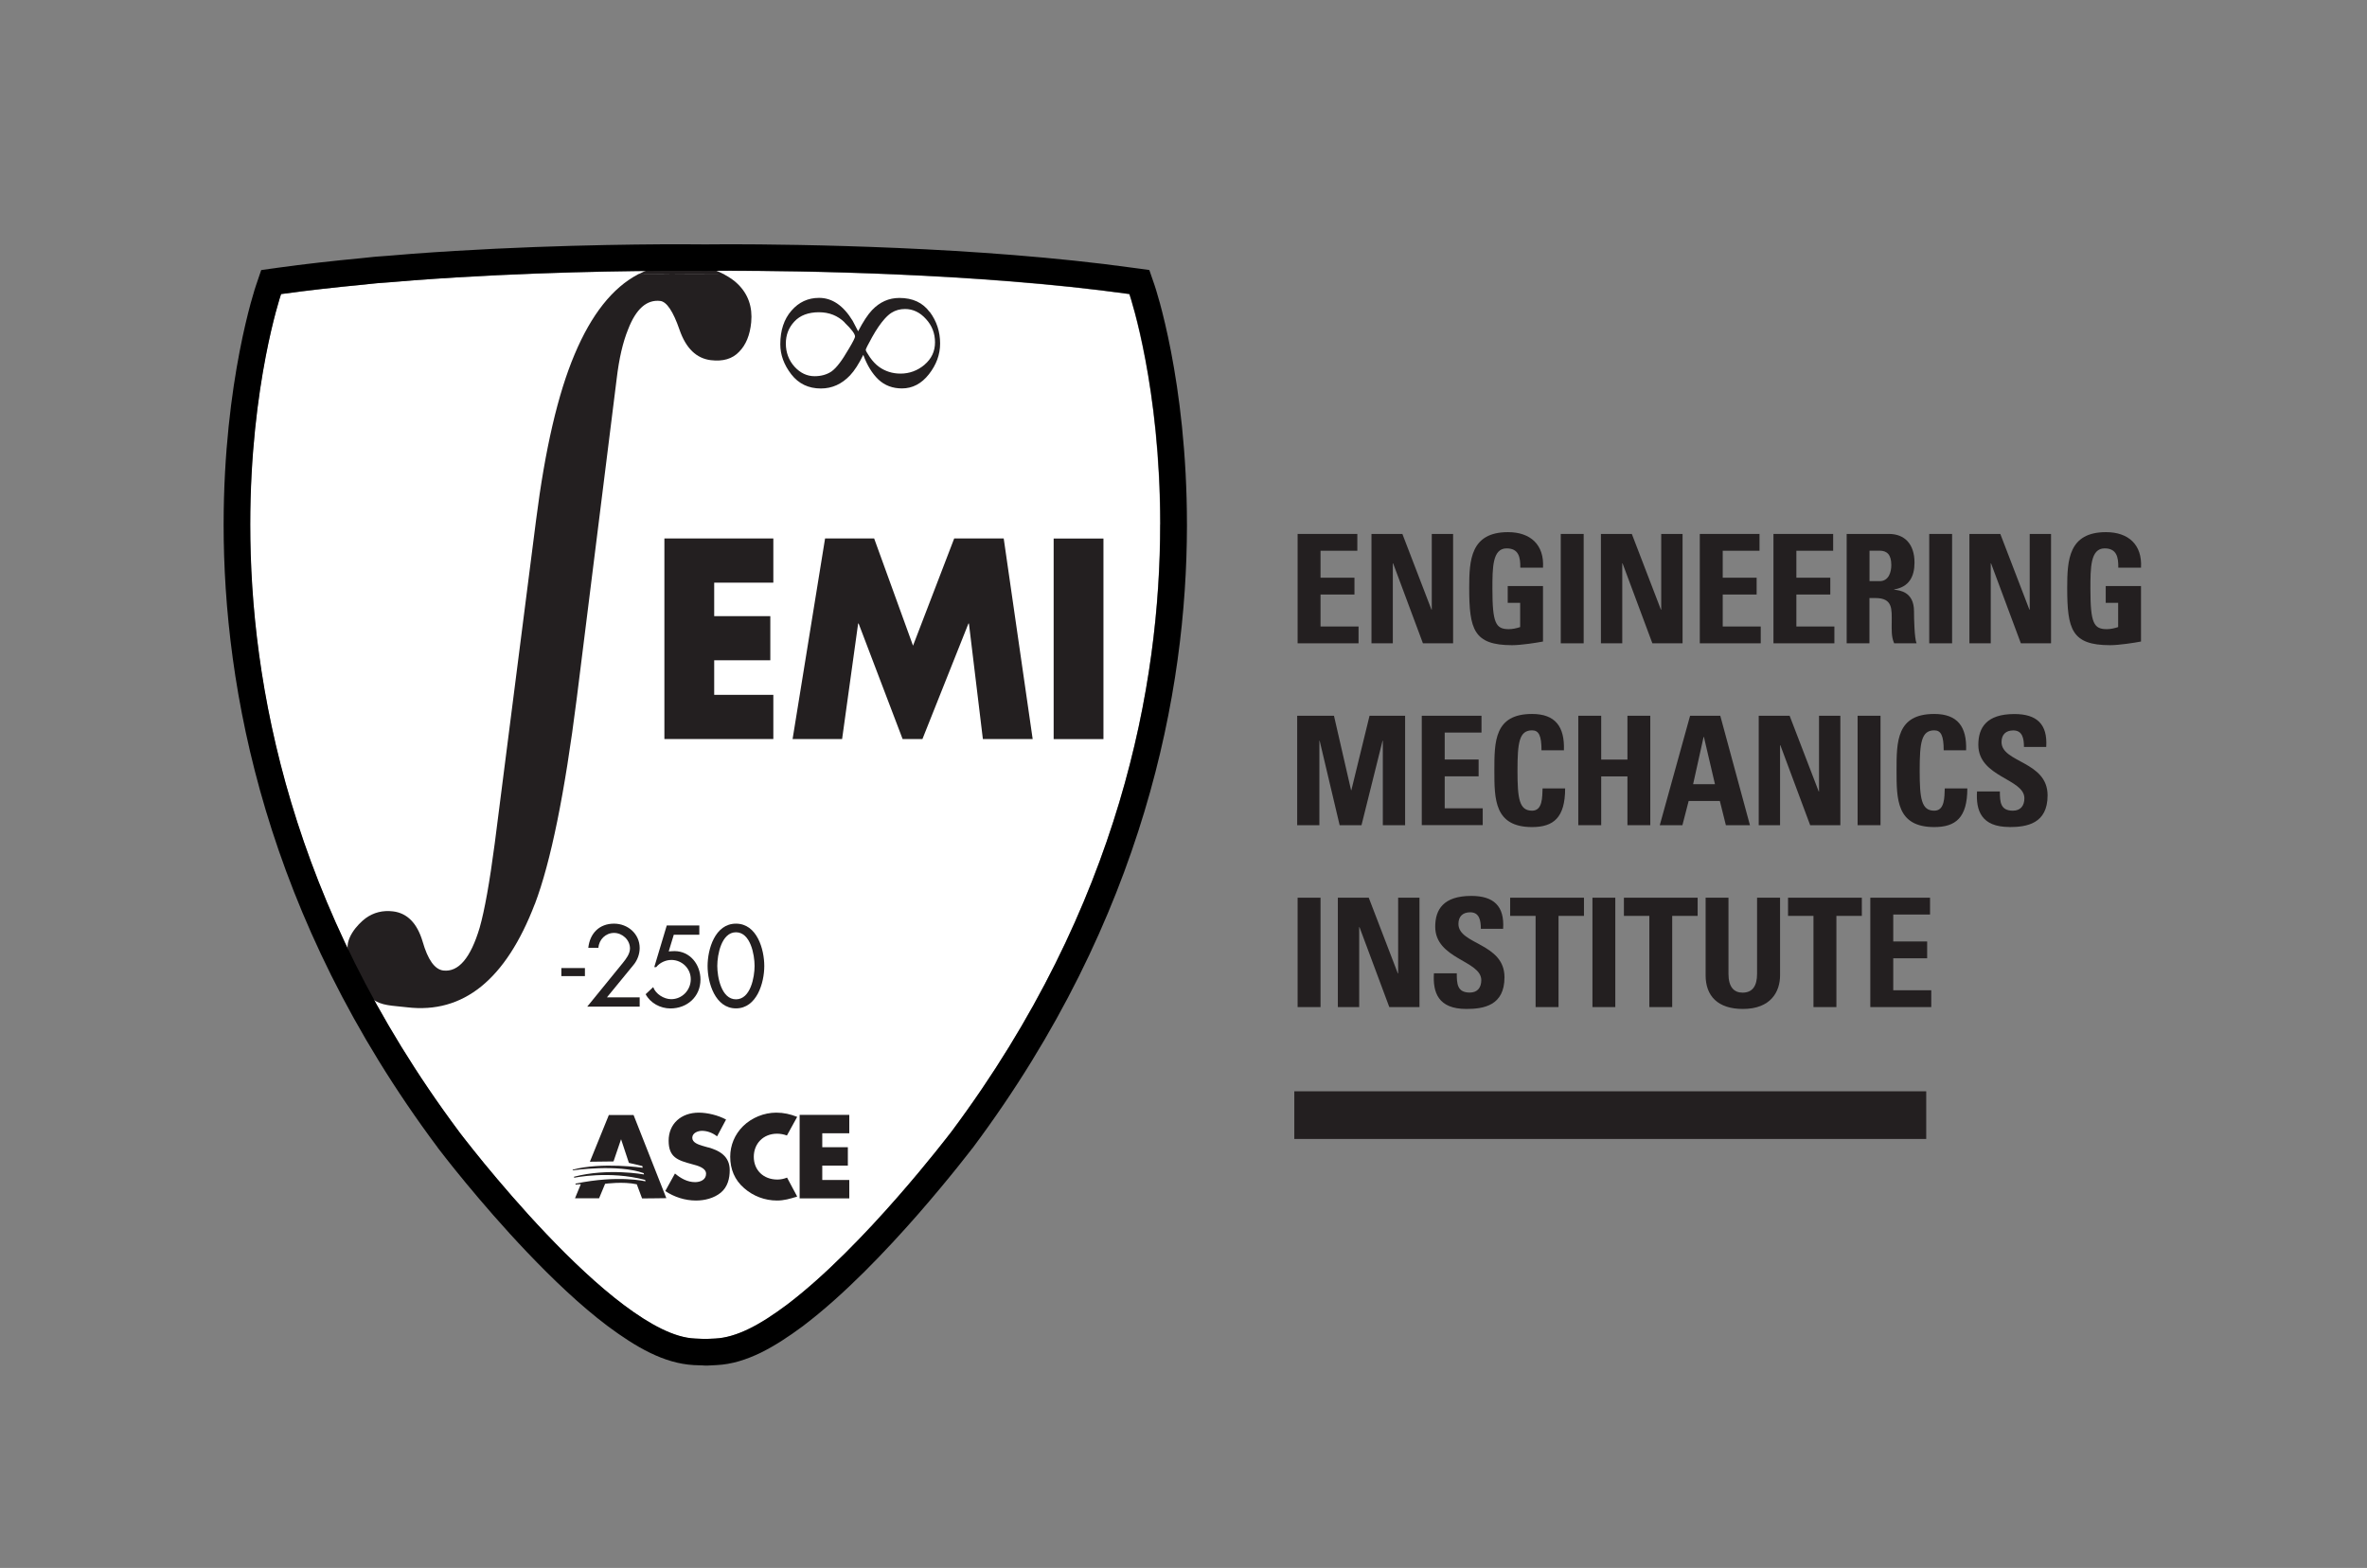<?xml version="1.0" encoding="UTF-8"?>
<svg id="Layer_1" xmlns="http://www.w3.org/2000/svg" version="1.1" viewBox="0 0 329.4 218.19">
  <rect x="0" y="0" width="329.4" height="218.19" fill="#808080" stroke="none"/>
  <!-- Generator: Adobe Illustrator 29.1.0, SVG Export Plug-In . SVG Version: 2.1.0 Build 142)  -->
  <defs>
    <style>
      .st0 {
        fill: none;
      }

      .st1, .st2 {
        fill: #231f20;
      }

      .st3 {
        fill: #fff;
      }

      .st2 {
        fill-rule: evenodd;
      }
    </style>
  </defs>
  <g>
    <path class="st1" d="M180.58,89.52v-15.22h8.31v2.34h-5.12v3.75h4.72v2.34h-4.72v4.45h5.29v2.34h-8.48Z"/>
    <path class="st1" d="M190.86,89.52v-15.22h4.3l4.05,10.54h.04v-10.54h2.97v15.22h-4.2l-4.15-11.13h-.04v11.13h-2.97Z"/>
    <path class="st1" d="M211.57,78.97c.02-1.41-.21-2.66-1.9-2.66-1.98,0-1.98,2.68-1.98,5.63,0,4.77.46,5.61,2.28,5.61.53,0,1.1-.13,1.58-.29v-3.37h-1.73v-2.34h4.91v7.72c-.86.17-3.04.51-4.3.51-5.36,0-5.97-2.21-5.97-7.99,0-3.84.19-7.74,5.4-7.74,3.12,0,5.06,1.75,4.87,4.94h-3.16Z"/>
    <path class="st1" d="M217.2,89.52v-15.22h3.19v15.22h-3.19Z"/>
    <path class="st1" d="M222.79,89.52v-15.22h4.3l4.05,10.54h.04v-10.54h2.97v15.22h-4.2l-4.15-11.13h-.04v11.13h-2.97Z"/>
    <path class="st1" d="M236.55,89.52v-15.22h8.31v2.34h-5.12v3.75h4.72v2.34h-4.72v4.45h5.29v2.34h-8.48Z"/>
    <path class="st1" d="M246.8,89.52v-15.22h8.31v2.34h-5.12v3.75h4.72v2.34h-4.72v4.45h5.29v2.34h-8.48Z"/>
    <path class="st1" d="M260.17,89.52h-3.18v-15.22h5.88c2.17,0,3.56,1.39,3.56,3.99,0,1.94-.76,3.39-2.83,3.73v.04c.7.08,2.76.25,2.76,2.99,0,.97.06,3.84.36,4.47h-3.12c-.42-.93-.34-1.96-.34-2.95,0-1.81.17-3.35-2.28-3.35h-.82v6.3ZM260.17,80.87h1.41c1.27,0,1.62-1.27,1.62-2.24,0-1.46-.61-2-1.62-2h-1.41v4.24Z"/>
    <path class="st1" d="M268.48,89.52v-15.22h3.18v15.22h-3.18Z"/>
    <path class="st1" d="M274.07,89.52v-15.22h4.3l4.05,10.54h.04v-10.54h2.97v15.22h-4.2l-4.15-11.13h-.04v11.13h-2.97Z"/>
    <path class="st1" d="M294.79,78.97c.02-1.41-.21-2.66-1.9-2.66-1.98,0-1.98,2.68-1.98,5.63,0,4.77.46,5.61,2.28,5.61.53,0,1.1-.13,1.58-.29v-3.37h-1.73v-2.34h4.91v7.72c-.86.17-3.04.51-4.3.51-5.36,0-5.97-2.21-5.97-7.99,0-3.84.19-7.74,5.4-7.74,3.12,0,5.06,1.75,4.87,4.94h-3.16Z"/>
    <path class="st1" d="M180.52,114.83v-15.23h5.12l2.38,10.36h.04l2.53-10.36h4.95v15.23h-3.1v-11.75h-.04l-2.93,11.75h-3.04l-2.78-11.75h-.04v11.75h-3.1Z"/>
    <path class="st1" d="M197.86,114.83v-15.23h8.31v2.34h-5.12v3.75h4.72v2.34h-4.72v4.45h5.29v2.34h-8.48Z"/>
    <path class="st1" d="M207.96,107.22c0-4.03,0-7.87,5.25-7.87,3.25,0,4.55,1.79,4.43,5.06h-3.12c0-2.02-.36-2.78-1.31-2.78-1.79,0-2.03,1.69-2.03,5.59s.23,5.59,2.03,5.59c1.48,0,1.41-1.9,1.46-3.1h3.14c0,4.07-1.62,5.38-4.6,5.38-5.25,0-5.25-3.88-5.25-7.87Z"/>
    <path class="st1" d="M226.48,105.7v-6.1h3.18v15.23h-3.18v-6.79h-3.65v6.79h-3.19v-15.23h3.19v6.1h3.65Z"/>
    <path class="st1" d="M230.98,114.83l4.22-15.23h4.2l4.13,15.23h-3.35l-.84-3.37h-4.34l-.87,3.37h-3.14ZM237.12,102.54h-.04l-1.46,6.58h3.04l-1.54-6.58Z"/>
    <path class="st1" d="M244.75,114.83v-15.23h4.3l4.05,10.54h.04v-10.54h2.97v15.23h-4.2l-4.15-11.13h-.04v11.13h-2.97Z"/>
    <path class="st1" d="M258.51,114.83v-15.23h3.19v15.23h-3.19Z"/>
    <path class="st1" d="M263.93,107.22c0-4.03,0-7.87,5.25-7.87,3.25,0,4.55,1.79,4.43,5.06h-3.12c0-2.02-.36-2.78-1.31-2.78-1.79,0-2.03,1.69-2.03,5.59s.23,5.59,2.03,5.59c1.48,0,1.41-1.9,1.46-3.1h3.14c0,4.07-1.62,5.38-4.6,5.38-5.25,0-5.25-3.88-5.25-7.87Z"/>
    <path class="st1" d="M279.64,115.08c-3.94,0-4.68-2.32-4.51-4.95h3.18c0,1.45.06,2.68,1.81,2.68,1.08,0,1.6-.7,1.6-1.73,0-2.74-6.41-2.91-6.41-7.44,0-2.38,1.14-4.28,5.02-4.28,3.1,0,4.64,1.39,4.43,4.58h-3.1c0-1.14-.19-2.3-1.48-2.3-1.03,0-1.64.57-1.64,1.62,0,2.89,6.41,2.64,6.41,7.42,0,3.94-2.89,4.41-5.31,4.41Z"/>
    <path class="st1" d="M180.58,140.14v-15.22h3.19v15.22h-3.19Z"/>
    <path class="st1" d="M186.18,140.14v-15.22h4.3l4.05,10.54h.04v-10.54h2.97v15.22h-4.2l-4.15-11.13h-.04v11.13h-2.97Z"/>
    <path class="st1" d="M204.06,140.4c-3.94,0-4.68-2.32-4.51-4.96h3.18c0,1.46.06,2.68,1.81,2.68,1.08,0,1.6-.7,1.6-1.73,0-2.74-6.41-2.91-6.41-7.44,0-2.38,1.14-4.28,5.02-4.28,3.1,0,4.64,1.39,4.43,4.58h-3.1c0-1.14-.19-2.3-1.48-2.3-1.03,0-1.64.57-1.64,1.62,0,2.89,6.41,2.63,6.41,7.42,0,3.94-2.89,4.41-5.31,4.41Z"/>
    <path class="st1" d="M220.43,124.92v2.53h-3.54v12.69h-3.19v-12.69h-3.54v-2.53h10.27Z"/>
    <path class="st1" d="M221.61,140.14v-15.22h3.18v15.22h-3.18Z"/>
    <path class="st1" d="M236.25,124.92v2.53h-3.54v12.69h-3.18v-12.69h-3.54v-2.53h10.27Z"/>
    <path class="st1" d="M247.72,124.92v10.8c0,2.28-1.29,4.68-5.17,4.68-3.5,0-5.19-1.81-5.19-4.68v-10.8h3.18v10.59c0,1.88.8,2.62,1.96,2.62,1.39,0,2.02-.93,2.02-2.62v-10.59h3.18Z"/>
    <path class="st1" d="M259.1,124.92v2.53h-3.54v12.69h-3.19v-12.69h-3.54v-2.53h10.27Z"/>
    <path class="st1" d="M260.28,140.14v-15.22h8.31v2.34h-5.12v3.75h4.72v2.34h-4.72v4.45h5.29v2.34h-8.48Z"/>
  </g>
  <rect class="st1" x="180.12" y="151.86" width="87.94" height="6.63"/>
  <g>
    <path class="st3" d="M101.54,37.68c-2.11,0-3.26.02-3.27.02h-.19s-.05,0-.05,0c-.05,0-1.2-.01-3.31-.01-6.41,0-21.34.14-37.11,1.32-1.08.08-2.17.17-3.3.27-1.24.08-2.45.17-3.68.33-3.9.37-7.79.8-11.53,1.32-.1.3-1.12,3.39-2.14,8.69-1.08,5.58-2.15,13.6-2.15,23.35v.04c0,22.05,5.52,52.92,29.01,84.41.06.07.03.03.08.11.04.06.1.14.18.24.16.21.4.51.7.9.61.78,1.5,1.89,2.59,3.23,2.2,2.67,5.24,6.23,8.64,9.81,3.4,3.57,7.16,7.17,10.77,9.88,3.66,2.74,7.06,4.57,9.93,4.68l1.13.05h.25s.31,0,.31,0l1.12-.05c1.45-.07,3.02-.54,4.71-1.36,1.66-.81,3.42-1.96,5.22-3.31,5.37-4.05,11.09-10.03,15.45-15.02,4.24-4.84,7.16-8.68,7.51-9.12,23.51-31.51,29.03-62.39,29.03-84.45v-.02s0-.06,0-.1c-.01-18.88-4.05-31.23-4.29-31.95-21.24-2.96-46.7-3.24-55.62-3.24Z"/>
    <g>
      <path class="st1" d="M74.43,125.81c2.22-5.86,4.16-15.4,5.83-28.61l5.56-44.5c.33-2.8.86-5.09,1.59-6.87,1.1-2.85,2.59-4.17,4.48-3.95.89.11,1.79,1.44,2.68,4.02.89,2.57,2.35,3.98,4.36,4.22,1.69.2,2.99-.18,3.92-1.16.96-.96,1.52-2.34,1.69-4.11.2-2.14-.42-3.91-1.86-5.32-.52-.52-1.17-.95-1.88-1.33-1.72-.02-3.2-.02-4.37-.02-1.94,0-3.03.02-3.04.02h-.19s-1.1-.02-3.04-.02c-.42,0-.88,0-1.38,0-3.53,1.86-6.48,5.57-8.82,11.14-2.32,5.48-4.1,13.17-5.36,23.06l-5.75,44.98c-.71,5.4-1.41,9.32-2.1,11.74-1.26,4.22-2.95,6.2-5.06,5.95-1.19-.15-2.15-1.49-2.88-4.04-.76-2.55-2.14-3.95-4.12-4.19-1.42-.17-2.69.15-3.8.95-1.11.83-3.09,2.95-2.37,4.9.26.7.42,1.08.79,1.69.68,1.59,1.58,3.02,2.54,4.66,1.23.95,2.71.9,4.8,1.15,7.83.93,13.75-3.86,17.77-14.36Z"/>
      <path class="st1" d="M93.15,38.21h.19s1.11-.02,3.07-.02c1.18,0,2.68,0,4.42.02-1.24-.67-2.73-1.13-4.54-1.35-2.78-.33-5.25.14-7.54,1.35.5,0,.92-.02,1.34-.02,1.95,0,3.06.01,3.07.01Z"/>
    </g>
    <path d="M159.92,37.57l-2.21-.3c-21.6-3-47.15-3.27-56.17-3.28-2.1,0-3.3.02-3.31.02h-.19s0,0,0,0c0,0-1.21-.02-3.31-.02-6.47,0-21.47.14-37.39,1.33-1.1.08-2.2.17-3.3.27-1.23.08-2.51.18-3.8.34-3.9.37-7.85.81-11.68,1.34l-1.08.15-1.13.16-.72,2.12c-.1.29-4.49,13.21-4.51,33.23v.08c0,22.66,5.71,54.44,29.78,86.66l.03.05.02.03c.5.66,5.76,7.53,12.41,14.51,3.49,3.66,7.36,7.38,11.23,10.29,3.88,2.87,7.75,5.18,11.98,5.41l1.15.04.33.02h.52s1.14-.06,1.14-.06c2.14-.1,4.19-.77,6.17-1.73,1.97-.97,3.89-2.24,5.82-3.67,5.79-4.37,11.65-10.55,16.12-15.66,2.23-2.56,4.11-4.84,5.44-6.5.66-.83,1.19-1.5,1.55-1.96.18-.23.32-.41.42-.54h-.01s.1-.1.1-.1l.08-.11c23.95-32.08,29.73-63.73,29.78-86.37h0s0-.34,0-.34c0-20.04-4.41-33-4.5-33.27l-.73-2.12ZM161.46,72.98v.02c0,22.06-5.53,52.94-29.03,84.45-.34.44-3.27,4.28-7.51,9.12-4.36,4.99-10.08,10.97-15.45,15.02-1.81,1.35-3.56,2.5-5.22,3.31-1.68.82-3.25,1.29-4.71,1.36l-1.12.05h-.31s-.25,0-.25,0l-1.13-.05c-2.88-.11-6.27-1.94-9.93-4.68-3.61-2.71-7.36-6.3-10.77-9.88-3.4-3.57-6.44-7.14-8.64-9.81-1.1-1.34-1.98-2.45-2.59-3.23-.3-.39-.54-.69-.7-.9-.08-.11-.14-.19-.18-.24-.06-.07-.02-.04-.08-.11-23.49-31.49-29.01-62.36-29.01-84.41v-.04c0-9.74,1.08-17.76,2.15-23.35,1.02-5.3,2.04-8.39,2.14-8.69,3.75-.52,7.63-.95,11.53-1.32,1.23-.15,2.44-.25,3.68-.33,1.12-.1,2.22-.18,3.3-.27,15.77-1.18,30.7-1.32,37.11-1.32,2.12,0,3.26.01,3.31.01h.24s1.15-.02,3.27-.02c8.92,0,34.38.28,55.62,3.24.24.72,4.28,13.07,4.29,31.95,0,.04,0,.08,0,.1Z"/>
    <polygon class="st3" points="69.54 86.29 69.54 86.29 69.54 86.29 69.54 86.29"/>
    <polygon class="st0" points="69.54 86.29 69.54 86.29 69.54 86.29 69.54 86.29"/>
    <g>
      <path class="st1" d="M99.39,81.08v4.66h7.81v6.14h-7.81v4.81h8.23v6.15h-15.16v-27.91h15.16v6.15h-8.23Z"/>
      <path class="st1" d="M114.83,74.93h6.82l5.41,14.92,5.73-14.92h6.89l4.03,27.91h-6.93l-1.94-16.07h-.07l-6.4,16.07h-2.76l-6.12-16.07h-.07l-2.23,16.07h-6.89l4.52-27.91Z"/>
      <path class="st1" d="M153.56,87.96v14.89h-6.93v-27.91h6.93v13.03Z"/>
    </g>
    <path class="st2" d="M128.65,50.76c.98-.83,1.47-1.87,1.47-3.12s-.42-2.34-1.26-3.25c-.83-.92-1.8-1.39-2.91-1.39-.7,0-1.33.17-1.88.52-.32.2-.64.49-.98.87-.54.61-1.12,1.44-1.72,2.52-.59,1.06-.89,1.66-.89,1.78,0,.11.19.45.57,1.01.39.56.81,1.01,1.28,1.35.43.31.89.54,1.39.7.51.16,1.04.24,1.6.24,1.24,0,2.36-.41,3.34-1.23ZM117.55,44.87c-.96-.94-2.15-1.42-3.59-1.42s-2.62.43-3.41,1.29c-.79.84-1.19,1.86-1.19,3.07s.4,2.33,1.21,3.22c.8.88,1.74,1.32,2.79,1.32.9,0,1.69-.22,2.34-.65.37-.26.76-.67,1.17-1.22.32-.41.75-1.08,1.29-2,.56-.94.83-1.49.83-1.65,0-.36-.48-1.01-1.46-1.95ZM129.38,43.39c.97,1.3,1.45,2.77,1.45,4.41,0,1.53-.52,2.95-1.56,4.28-1.03,1.31-2.28,1.97-3.75,1.97-1.3,0-2.39-.41-3.27-1.23-.87-.83-1.58-1.98-2.11-3.44-.62,1.25-1.23,2.21-1.85,2.86-1.15,1.21-2.5,1.82-4.05,1.82-1.73,0-3.1-.66-4.12-1.97-1.02-1.32-1.53-2.72-1.53-4.18,0-1.94.52-3.5,1.55-4.68,1.03-1.19,2.31-1.78,3.85-1.78,1.81,0,3.37,1.06,4.67,3.19l.76,1.46c.7-1.34,1.34-2.32,1.94-2.95,1.08-1.13,2.34-1.69,3.8-1.69,1.85,0,3.25.65,4.21,1.95Z"/>
    <g>
      <path class="st1" d="M81.4,134.71v1.12h-3.28v-1.12h3.28Z"/>
      <path class="st1" d="M89.02,138.79v1.29h-7.3l4.95-6.08c.46-.57,1-1.27,1-2.02,0-1.18-1.05-2.16-2.22-2.16s-2.1.93-2.17,2.07h-1.41c.22-2.01,1.53-3.36,3.58-3.36,1.92,0,3.57,1.42,3.57,3.39,0,.84-.31,1.68-.84,2.33l-3.72,4.54h4.56Z"/>
      <path class="st1" d="M93.77,130.06l-.71,2.33.79-.04c2.19,0,3.63,1.87,3.63,3.96,0,2.39-1.86,4.02-4.18,4.02-1.4,0-2.79-.74-3.45-1.98l1.05-.99c.34.96,1.5,1.68,2.5,1.68,1.53,0,2.73-1.26,2.73-2.78s-1.25-2.68-2.7-2.68c-.79,0-1.62.38-2.11,1h-.27l1.74-5.8h4.53v1.29h-3.56Z"/>
      <path class="st1" d="M98.47,134.43c0-2.33,1.02-5.9,3.95-5.9s3.94,3.57,3.94,5.9-1.04,5.89-3.94,5.89-3.95-3.58-3.95-5.89ZM99.82,134.41c0,1.56.57,4.65,2.6,4.65s2.59-3.09,2.59-4.65-.57-4.68-2.59-4.68-2.6,3.12-2.6,4.68Z"/>
    </g>
    <g>
      <path class="st1" d="M98.54,159.67l-.8-.23c-.55-.17-1.4-.44-1.4-1.11s.77-.97,1.35-.97c.77,0,1.52.31,2.1.77l1.25-2.34c-1.08-.59-2.58-.96-3.8-.96-2.44,0-4.19,1.54-4.19,3.9s1.3,2.74,3.29,3.28c.67.18,1.92.48,1.92,1.32s-.79,1.17-1.53,1.17c-1.08,0-2.01-.54-2.8-1.2l-1.35,2.44c1.24.83,2.75,1.32,4.27,1.32,1.22,0,2.5-.32,3.45-1.09.96-.79,1.25-1.97,1.25-3.13,0-1.88-1.3-2.7-3-3.18Z"/>
      <path class="st1" d="M103.41,156.71c-1.16,1.14-1.79,2.67-1.79,4.25,0,1.73.61,3.24,1.95,4.39,1.26,1.1,2.87,1.71,4.56,1.71.98,0,1.74-.23,2.79-.54v-.05s-1.39-2.6-1.39-2.6c-.43.17-.88.27-1.34.27-1.97,0-3.29-1.33-3.29-3.16s1.31-3.22,3.24-3.22c.47,0,.94.09,1.37.25l1.41-2.56v-.04c-.94-.37-1.87-.58-2.89-.58-1.71,0-3.43.71-4.62,1.88Z"/>
      <path class="st1" d="M89.37,166.76c-.12.02,3.36-.03,3.36-.03l-4.56-11.57h-3.44s-2.64,6.5-2.64,6.5l3.29-.04,1.05-3.09,1.09,3.29,1.87.44.05.24s-5.71-.82-9.75.27l.02.09s6.27-.91,9.87.39l.04.18s-5.03-.92-9.74.32c.03.12.03.14.03.14,0,0,4.87-1.03,9.88.3v.04s.04.16.04.16c0,0-3.75-.92-9.75.32l.03.13s.36-.05.72-.06l-.81,1.97h3.35l.84-2.02s2.5-.35,4.41.07l.73,1.95Z"/>
      <path class="st1" d="M114.43,157.69v1.95h3.56v2.56h-3.56v2h3.76v2.56h-6.91v-11.62h6.91v2.56h-3.76Z"/>
    </g>
  </g>
</svg>